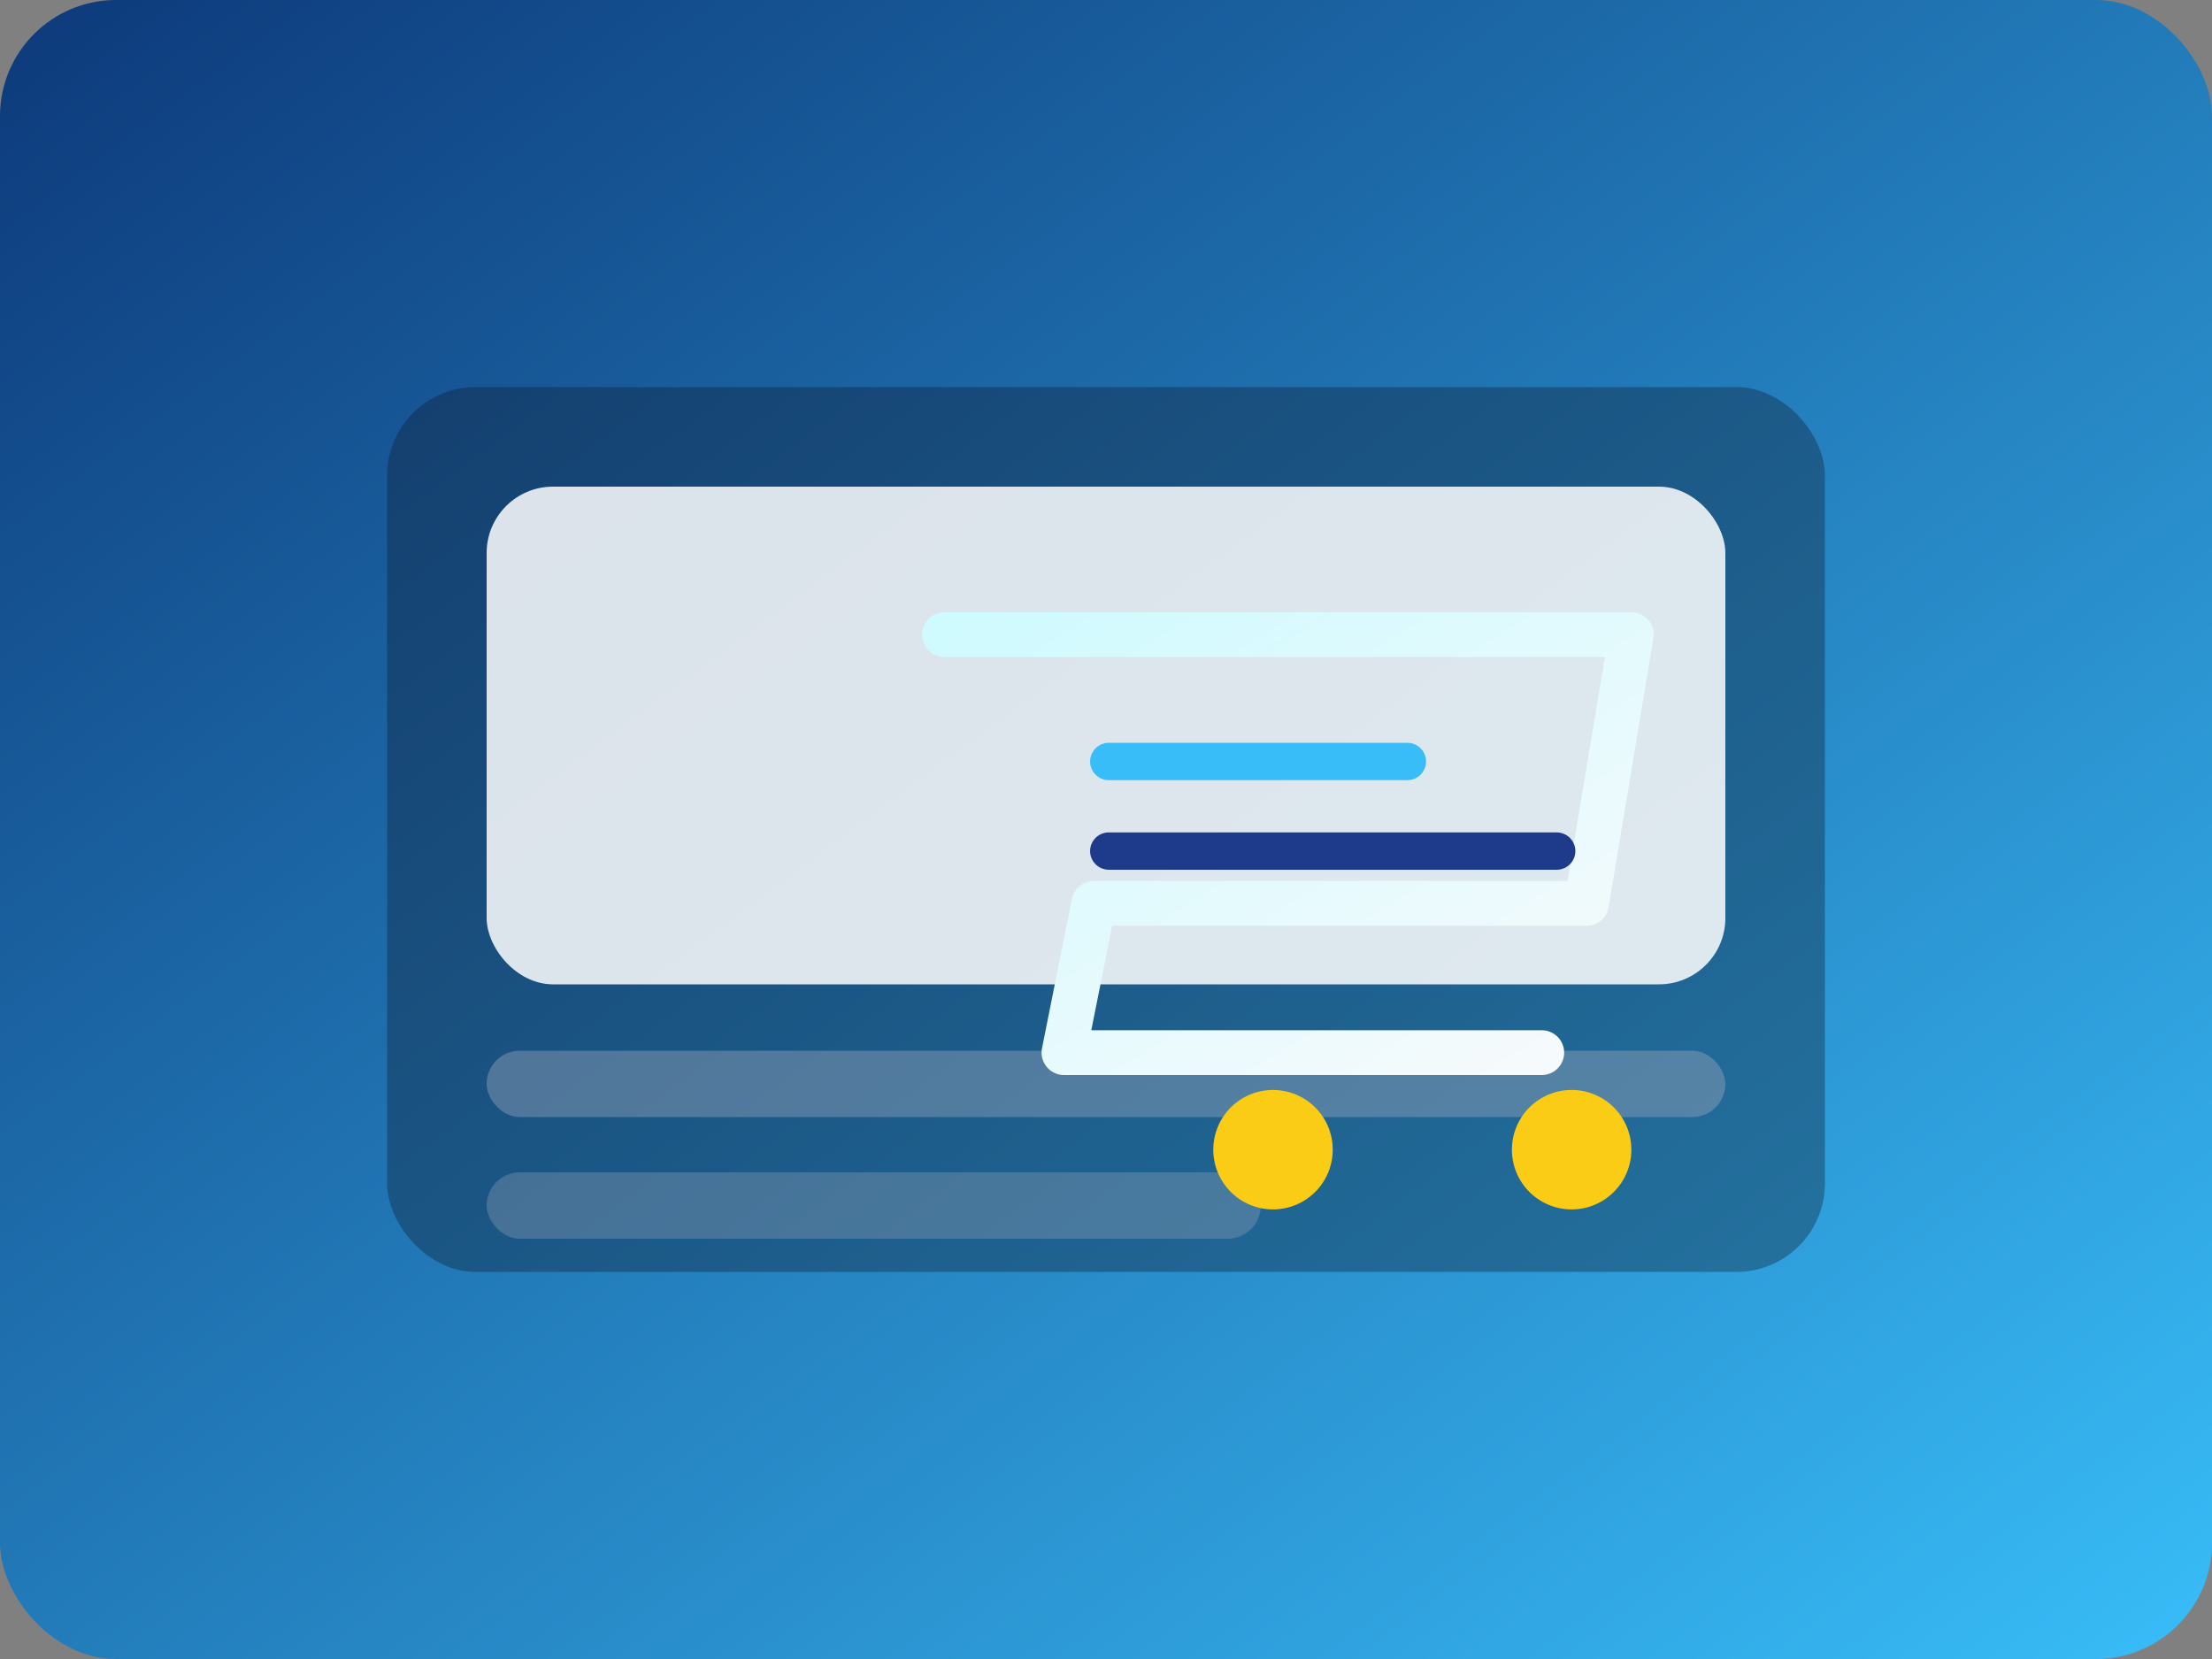 <svg width="800" height="600" viewBox="0 0 800 600" xmlns="http://www.w3.org/2000/svg" role="img" aria-labelledby="title desc">
  <rect x="0" y="0" width="800" height="600" fill="#808080" stroke="none"/>
  <title id="title">E-Market Illustration</title>
  <desc id="desc">Abstract illustration representing online marketplace automation.</desc>
  <defs>
    <linearGradient id="bg" x1="0" y1="0" x2="1" y2="1">
      <stop offset="0%" stop-color="#0d397a"/>
      <stop offset="100%" stop-color="#38bdf8"/>
    </linearGradient>
    <linearGradient id="cart" x1="0" y1="0" x2="1" y2="1">
      <stop offset="0%" stop-color="#cffafe"/>
      <stop offset="100%" stop-color="#f8fafc"/>
    </linearGradient>
  </defs>
  <rect width="800" height="600" rx="42" fill="url(#bg)"/>
  <g transform="translate(140 140)">
    <rect x="0" y="0" width="520" height="320" rx="32" fill="rgba(15,23,42,0.35)"/>
    <rect x="36" y="36" width="448" height="180" rx="24" fill="rgba(255,255,255,0.85)"/>
    <rect x="36" y="240" width="448" height="24" rx="12" fill="rgba(148,163,184,0.45)"/>
    <rect x="36" y="284" width="280" height="24" rx="12" fill="rgba(148,163,184,0.35)"/>
    <g transform="translate(180 76) scale(1.35)">
      <path d="M16 10h184l-12 72H56l-8 40h128" fill="none" stroke="url(#cart)" stroke-width="12" stroke-linecap="round" stroke-linejoin="round"/>
      <circle cx="104" cy="148" r="16" fill="#facc15"/>
      <circle cx="184" cy="148" r="16" fill="#facc15"/>
      <path d="M60 44h80" stroke="#38bdf8" stroke-width="10" stroke-linecap="round"/>
      <path d="M60 68h120" stroke="#1e3a8a" stroke-width="10" stroke-linecap="round"/>
    </g>
  </g>
</svg>